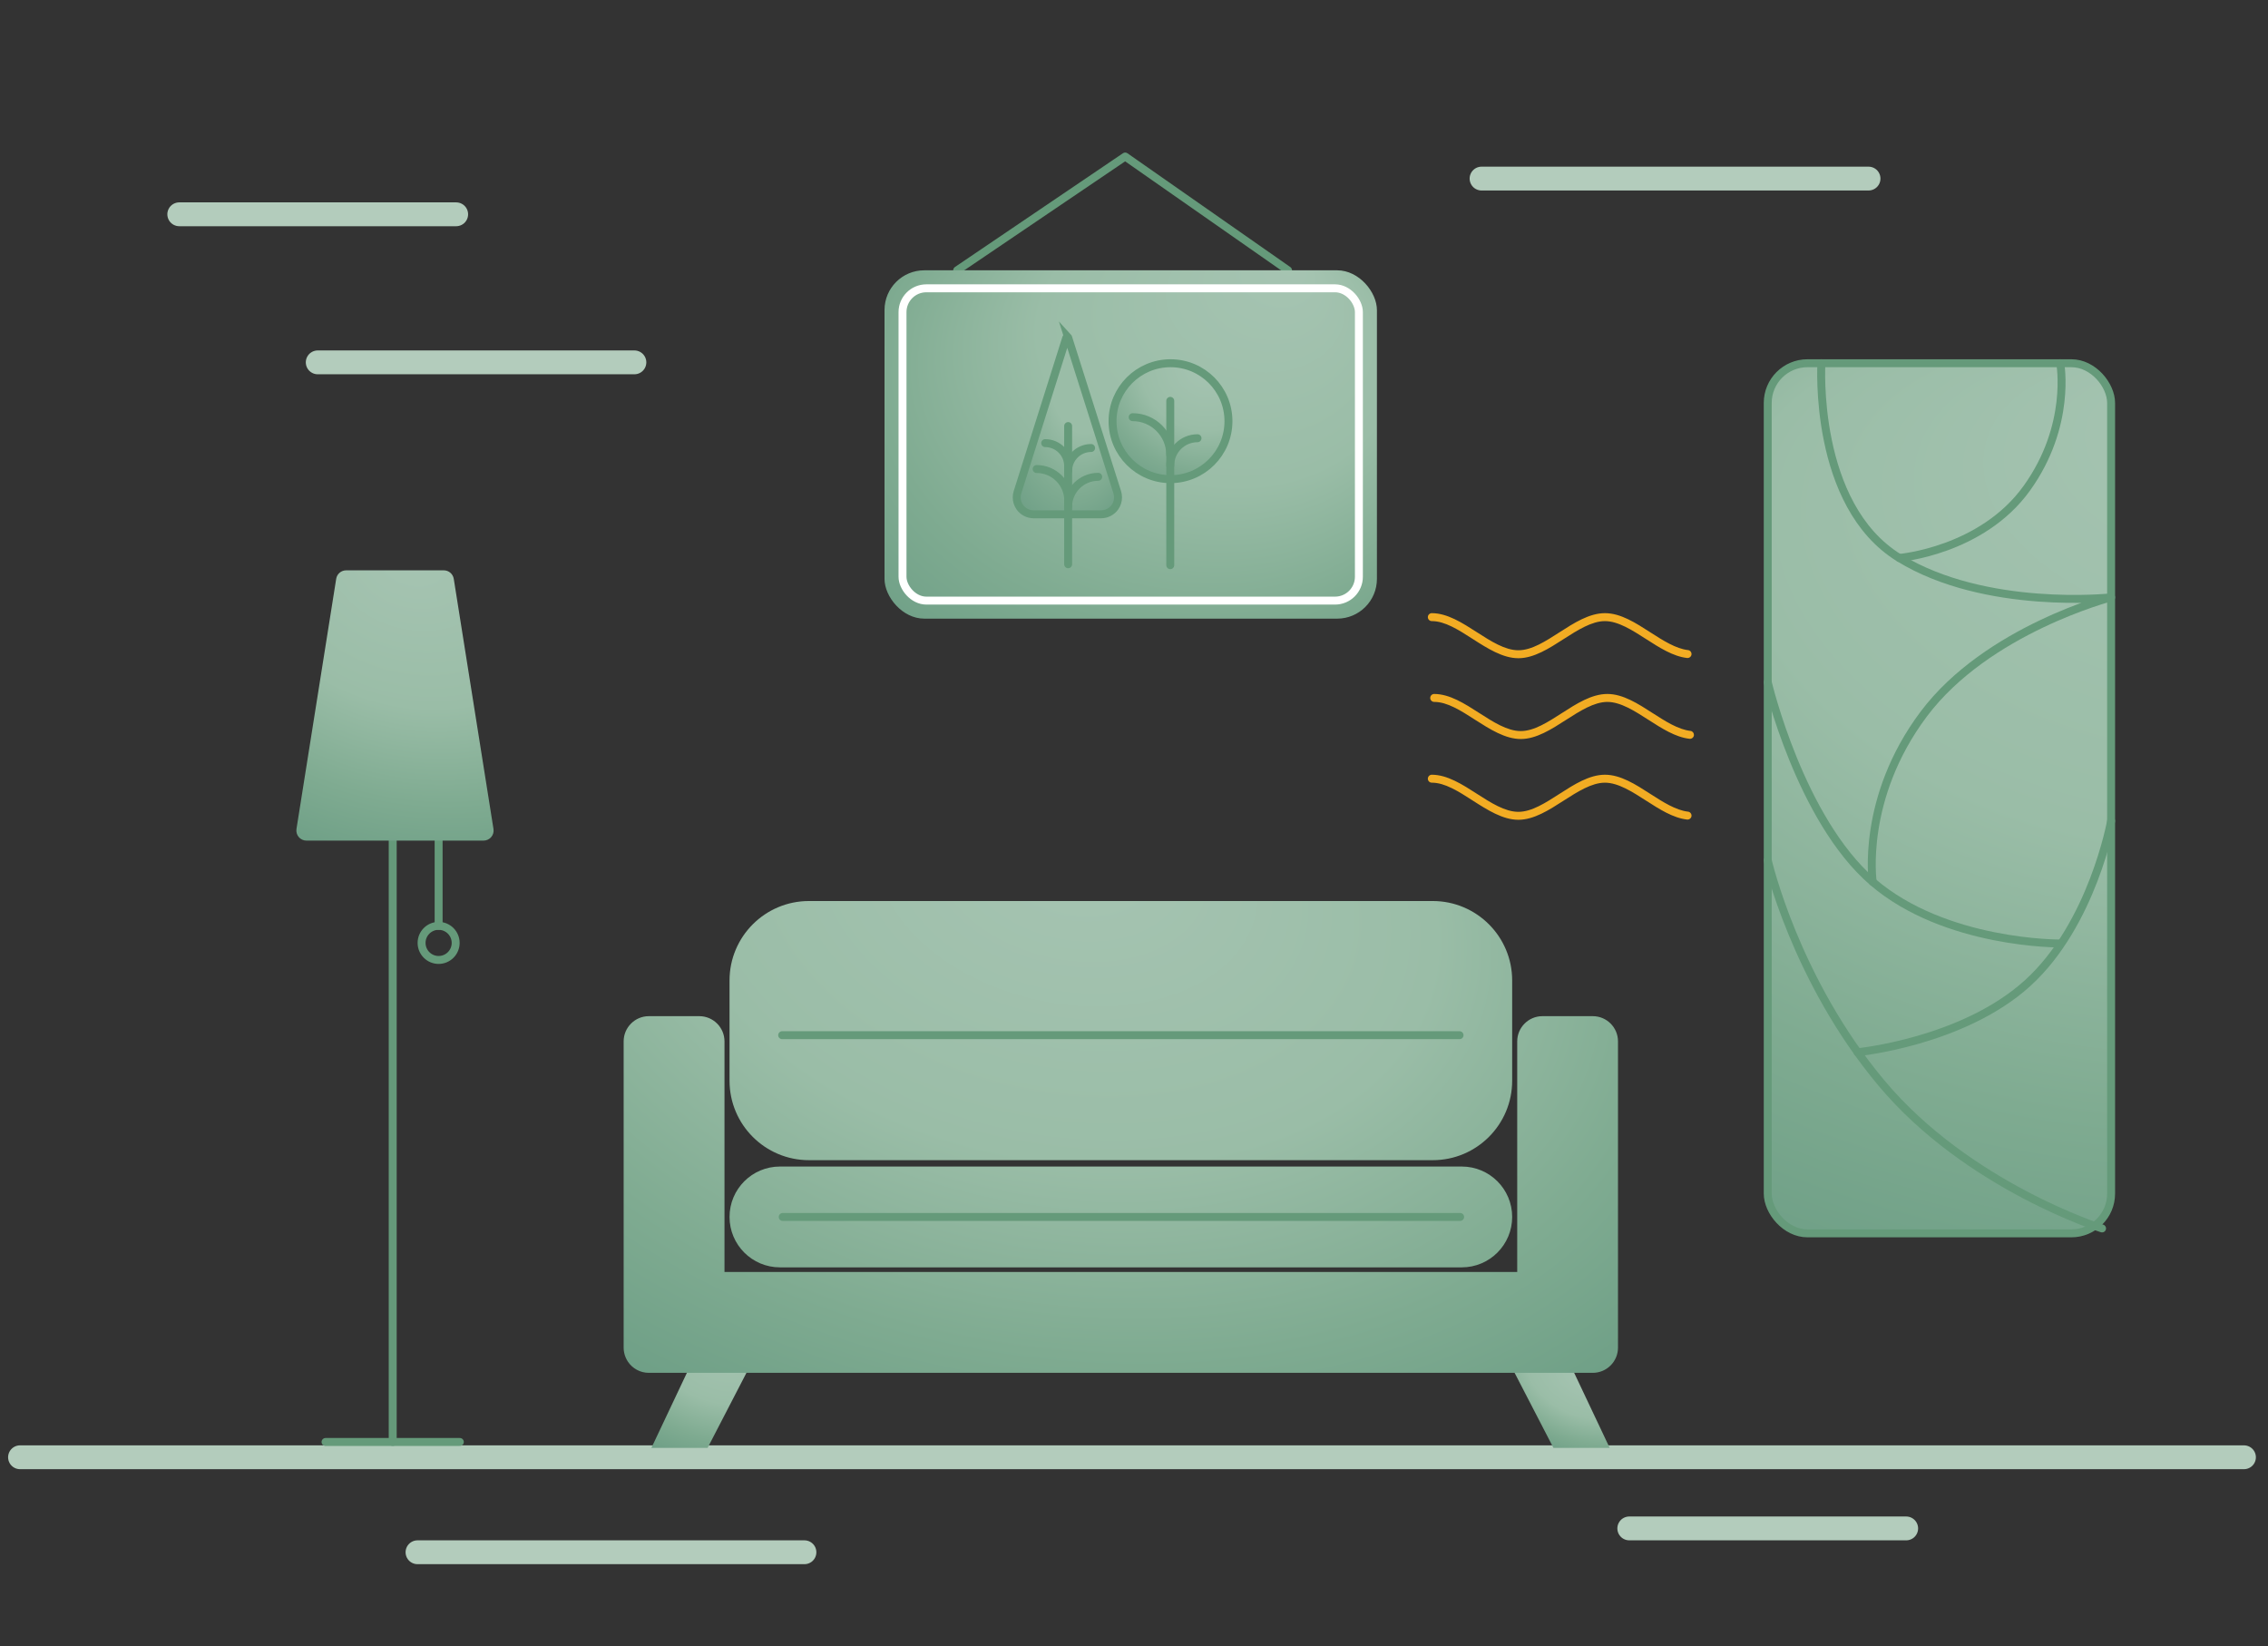 <?xml version="1.0" encoding="UTF-8"?>
<svg xmlns="http://www.w3.org/2000/svg" xmlns:xlink="http://www.w3.org/1999/xlink" id="a" viewBox="0 0 571 414.37">
  <rect x="0" y="0" width="571" height="414.37" fill="#333333" stroke="none"/>
  <defs>
    <radialGradient id="b" cx="181.3" cy="346.83" fx="181.3" fy="335.59" r="34.76" gradientTransform="translate(51.14 81.5) rotate(11.71) scale(1 .67)" gradientUnits="userSpaceOnUse">
      <stop offset="0" stop-color="#a6c4b2"></stop>
      <stop offset=".48" stop-color="#9abda7"></stop>
      <stop offset=".78" stop-color="#7fab91"></stop>
      <stop offset="1" stop-color="#6e9f86"></stop>
    </radialGradient>
    <radialGradient id="c" cx="7145.84" cy="346.81" fx="7145.84" fy="346.81" r="30.88" gradientTransform="translate(7057.23 2950.08) rotate(-156.78) scale(1 -.67)" gradientUnits="userSpaceOnUse">
      <stop offset="0" stop-color="#a6c4b2"></stop>
      <stop offset=".48" stop-color="#9abda7"></stop>
      <stop offset=".78" stop-color="#7fab91"></stop>
      <stop offset="1" stop-color="#6e9f86"></stop>
    </radialGradient>
    <radialGradient id="d" cx="258.77" cy="239.68" fx="266.33" fy="199.39" r="202.01" gradientTransform="translate(38.12 29.24) rotate(11.71) scale(1 .67)" xlink:href="#b"></radialGradient>
    <radialGradient id="g" cx="98.43" cy="159" fx="98.43" fy="129.77" r="83.81" gradientTransform="translate(36.61 23.9) rotate(16.9) scale(1 .7)" xlink:href="#c"></radialGradient>
    <radialGradient id="h" cx="567.18" cy="198.11" fx="593.43" fy="29.7" r="199.33" gradientTransform="translate(-16.67 -81.6) rotate(15.68) scale(1.02 .65) skewX(-.39)" xlink:href="#b"></radialGradient>
    <radialGradient id="i" cx="279.24" cy="106.15" fx="309.32" fy="34.35" r="94.61" gradientTransform="translate(28.73 -24.83) rotate(12.12) scale(1 .75) skewX(.07)" xlink:href="#b"></radialGradient>
    <radialGradient id="j" cx="268.74" cy="107.14" fx="277.38" fy="92.31" r="18.18" gradientTransform="translate(0 -60.82) scale(1 1.57)" gradientUnits="userSpaceOnUse">
      <stop offset=".48" stop-color="#9abda7"></stop>
      <stop offset=".78" stop-color="#7fab91"></stop>
      <stop offset="1" stop-color="#6e9f86"></stop>
    </radialGradient>
    <radialGradient id="k" cx="303.96" cy="91.58" fx="303.96" fy="91.58" r="35.07" gradientTransform="matrix(1,0,0,1,0,0)" xlink:href="#c"></radialGradient>
  </defs>
  <line x1="373" y1="44.95" x2="470.43" y2="44.95" fill="none" stroke="#b3ccbc" stroke-linecap="round" stroke-linejoin="round" stroke-width="6"></line>
  <line x1="45.13" y1="53.94" x2="114.85" y2="53.94" fill="none" stroke="#b3ccbc" stroke-linecap="round" stroke-linejoin="round" stroke-width="6"></line>
  <line x1="79.99" y1="91.21" x2="159.72" y2="91.21" fill="none" stroke="#b3ccbc" stroke-linecap="round" stroke-linejoin="round" stroke-width="6"></line>
  <polyline points="240.98 68.04 283.28 39.4 324.28 68.04" fill="none" stroke="#659a7a" stroke-linecap="round" stroke-linejoin="round" stroke-width="2"></polyline>
  <line x1="5.04" y1="366.81" x2="564.95" y2="366.81" fill="none" stroke="#b3ccbc" stroke-linecap="round" stroke-linejoin="round" stroke-width="6"></line>
  <path d="M425.87,164.62c0,.6-.53,1.07-1.13,1-3.54-.4-6.98-2.62-10.33-4.77-3.45-2.22-7.02-4.51-10.35-4.51s-6.93,2.3-10.39,4.52c-3.68,2.37-7.49,4.82-11.4,4.82s-7.79-2.47-11.5-4.85c-3.59-2.31-6.99-4.49-10.29-4.49-.55,0-1-.45-1-1s.45-1,1-1c3.89,0,7.69,2.44,11.37,4.81,3.47,2.23,7.05,4.53,10.42,4.53s6.88-2.29,10.32-4.5c3.7-2.38,7.53-4.84,11.48-4.84s7.74,2.45,11.43,4.83c3.16,2.03,6.42,4.12,9.51,4.47.5.06.86.49.86.98h0Z" fill="#f2ac23"></path>
  <path d="M426.48,184.96c0,.6-.53,1.07-1.13,1-3.54-.4-6.98-2.62-10.33-4.77-3.45-2.22-7.02-4.51-10.35-4.51s-6.93,2.3-10.39,4.52c-3.68,2.37-7.49,4.82-11.4,4.82s-7.79-2.47-11.51-4.85c-3.59-2.31-6.99-4.49-10.29-4.49-.55,0-1-.45-1-1s.45-1,1-1c3.89,0,7.69,2.44,11.37,4.81,3.47,2.23,7.05,4.53,10.42,4.53s6.88-2.29,10.32-4.5c3.7-2.38,7.53-4.84,11.48-4.84s7.74,2.45,11.43,4.83c3.16,2.03,6.42,4.12,9.51,4.47.5.06.86.49.86.98h0Z" fill="#f2ac23"></path>
  <path d="M425.87,205.29c0,.6-.53,1.07-1.13,1-3.54-.4-6.98-2.62-10.33-4.77-3.45-2.22-7.02-4.51-10.35-4.51s-6.93,2.3-10.39,4.52c-3.68,2.37-7.49,4.82-11.4,4.82s-7.79-2.47-11.5-4.85c-3.59-2.31-6.99-4.49-10.29-4.49-.55,0-1-.45-1-1s.45-1,1-1c3.89,0,7.69,2.44,11.37,4.81,3.47,2.23,7.05,4.53,10.42,4.53s6.88-2.29,10.32-4.5c3.7-2.38,7.53-4.84,11.48-4.84s7.74,2.45,11.43,4.83c3.16,2.03,6.42,4.12,9.51,4.47.5.06.86.49.86.98h0Z" fill="#f2ac23"></path>
  <polygon points="173.49 344.38 164 364.45 178.15 364.45 188.54 344.38 173.49 344.38" fill="url(#b)"></polygon>
  <polygon points="395.76 344.38 405.26 364.45 391.1 364.45 380.71 344.38 395.76 344.38" fill="url(#c)"></polygon>
  <path d="M360.71,292.03h-157.04c-11.05,0-20-8.95-20-20v-25.23c0-11.05,8.95-20,20-20h157.04c11.05,0,20,8.95,20,20v25.23c0,11.05-8.95,20-20,20ZM380.71,306.32h0c0-7.01-5.68-12.69-12.69-12.69h-171.66c-7.01,0-12.69,5.68-12.69,12.69h0c0,7.01,5.68,12.69,12.69,12.69h171.66c7.01,0,12.69-5.68,12.69-12.69ZM401.02,255.78h-12.69c-3.5,0-6.35,2.84-6.35,6.35v58.04h-199.58v-58.04c0-3.5-2.84-6.35-6.35-6.35h-12.69c-3.5,0-6.35,2.84-6.35,6.35v77.08c0,.44.04.87.13,1.28.17.83.5,1.59.95,2.27,1.14,1.69,3.07,2.8,5.26,2.8h237.65c3.5,0,6.35-2.84,6.35-6.35v-77.08c0-3.5-2.84-6.35-6.35-6.35Z" fill="url(#d)"></path>
  <line id="e" x1="367.61" y1="306.32" x2="197.06" y2="306.32" fill="none" stroke="#659a7a" stroke-linecap="round" stroke-linejoin="round" stroke-width="2"></line>
  <line id="f" x1="367.46" y1="260.57" x2="196.92" y2="260.57" fill="none" stroke="#659a7a" stroke-linecap="round" stroke-linejoin="round" stroke-width="2"></line>
  <line x1="81.96" y1="362.96" x2="115.77" y2="362.96" fill="none" stroke="#659a7a" stroke-linecap="round" stroke-linejoin="round" stroke-width="2"></line>
  <line x1="98.87" y1="211.6" x2="98.87" y2="362.96" fill="none" stroke="#659a7a" stroke-linecap="round" stroke-linejoin="round" stroke-width="2"></line>
  <circle cx="110.43" cy="237.34" r="4.29" fill="none" stroke="#659a7a" stroke-linecap="round" stroke-linejoin="round" stroke-width="2"></circle>
  <line x1="110.43" y1="211.6" x2="110.43" y2="233.04" fill="none" stroke="#659a7a" stroke-linecap="round" stroke-linejoin="round" stroke-width="2"></line>
  <path d="M111.73,143.56h-24.59c-1.25,0-2.31.91-2.5,2.14l-10,62.96c-.24,1.54.95,2.93,2.5,2.93h44.6c1.56,0,2.75-1.39,2.5-2.93l-10-62.96c-.2-1.23-1.26-2.14-2.5-2.14Z" fill="url(#g)"></path>
  <rect x="445.05" y="91.43" width="86.45" height="219.02" rx="10" ry="10" fill="url(#h)" stroke="#659a7a" stroke-miterlimit="10" stroke-width="2"></rect>
  <path d="M445.05,216.53s6.9,30.17,28.65,56.11c21.74,25.95,55.52,36.57,55.52,36.57" fill="none" stroke="#659a7a" stroke-linecap="round" stroke-linejoin="round" stroke-width="2"></path>
  <path d="M467.66,264.86s26.54-2.59,42.85-17.42c16.31-14.83,20.99-40.81,20.99-40.81" fill="none" stroke="#659a7a" stroke-linecap="round" stroke-linejoin="round" stroke-width="2"></path>
  <path d="M518.69,237.49s-28.93.23-47.22-15.51c-18.29-15.74-26.42-50.27-26.42-50.27" fill="none" stroke="#659a7a" stroke-linecap="round" stroke-linejoin="round" stroke-width="2"></path>
  <path d="M458.56,91.43s-2.16,35.67,19.59,49.01c21.74,13.34,53.36,9.92,53.36,9.92,0,0-31.24,8.12-47.18,29.37-15.94,21.25-12.85,42.25-12.85,42.25" fill="none" stroke="#659a7a" stroke-linecap="round" stroke-linejoin="round" stroke-width="2"></path>
  <path d="M478.15,140.44s20.76-1.73,32.12-17.54,8.42-31.47,8.42-31.47" fill="none" stroke="#659a7a" stroke-linecap="round" stroke-linejoin="round" stroke-width="2"></path>
  <rect x="222.69" y="68.04" width="123.97" height="87.68" rx="10" ry="10" fill="url(#i)"></rect>
  <line x1="105.11" y1="390.72" x2="202.53" y2="390.72" fill="none" stroke="#b3ccbc" stroke-linecap="round" stroke-linejoin="round" stroke-width="6"></line>
  <line x1="410.19" y1="384.72" x2="479.91" y2="384.72" fill="none" stroke="#b3ccbc" stroke-linecap="round" stroke-linejoin="round" stroke-width="6"></line>
  <rect x="227.22" y="72.57" width="114.9" height="78.61" rx="6" ry="6" fill="none" stroke="#fff" stroke-miterlimit="10" stroke-width="2"></rect>
  <path d="M268.94,84.98c-.07-.23-.4-.23-.48,0l-12.29,38.93c-.13.42-.2.85-.2,1.28,0,.86.26,1.7.75,2.43.8,1.15,2.11,1.84,3.52,1.84h16.97c1.4,0,2.72-.69,3.52-1.84.5-.72.75-1.57.75-2.43,0-.43-.07-.87-.2-1.29l-12.35-38.93Z" fill="url(#j)" stroke="#659a7a" stroke-miterlimit="10" stroke-width="2"></path>
  <line x1="268.92" y1="107.24" x2="268.92" y2="142.03" fill="none" stroke="#659a7a" stroke-linecap="round" stroke-linejoin="round" stroke-width="2"></line>
  <path d="M263.14,111.54c3.19,0,5.78,2.59,5.78,5.78" fill="none" stroke="#659a7a" stroke-linecap="round" stroke-linejoin="round" stroke-width="2"></path>
  <path d="M260.99,118.06c4.4,0,7.96,3.57,7.96,7.96" fill="none" stroke="#659a7a" stroke-linecap="round" stroke-linejoin="round" stroke-width="2"></path>
  <path d="M274.7,112.77c-3.19,0-5.78,2.59-5.78,5.78" fill="none" stroke="#659a7a" stroke-linecap="round" stroke-linejoin="round" stroke-width="2"></path>
  <path d="M276.49,120.02c-4.19,0-7.59,3.4-7.59,7.59" fill="none" stroke="#659a7a" stroke-linecap="round" stroke-linejoin="round" stroke-width="2"></path>
  <circle cx="294.69" cy="106.02" r="14.59" fill="url(#k)"></circle>
  <circle cx="294.69" cy="106.02" r="14.59" fill="none" stroke="#659a7a" stroke-miterlimit="10" stroke-width="2"></circle>
  <line x1="294.63" y1="100.9" x2="294.63" y2="142.26" fill="none" stroke="#659a7a" stroke-linecap="round" stroke-linejoin="round" stroke-width="2"></line>
  <path d="M285.16,105.01c5.23,0,9.46,4.24,9.46,9.46" fill="none" stroke="#659a7a" stroke-linecap="round" stroke-linejoin="round" stroke-width="2"></path>
  <path d="M301.49,110.31c-3.79,0-6.87,3.07-6.87,6.87" fill="none" stroke="#659a7a" stroke-linecap="round" stroke-linejoin="round" stroke-width="2"></path>
</svg>
